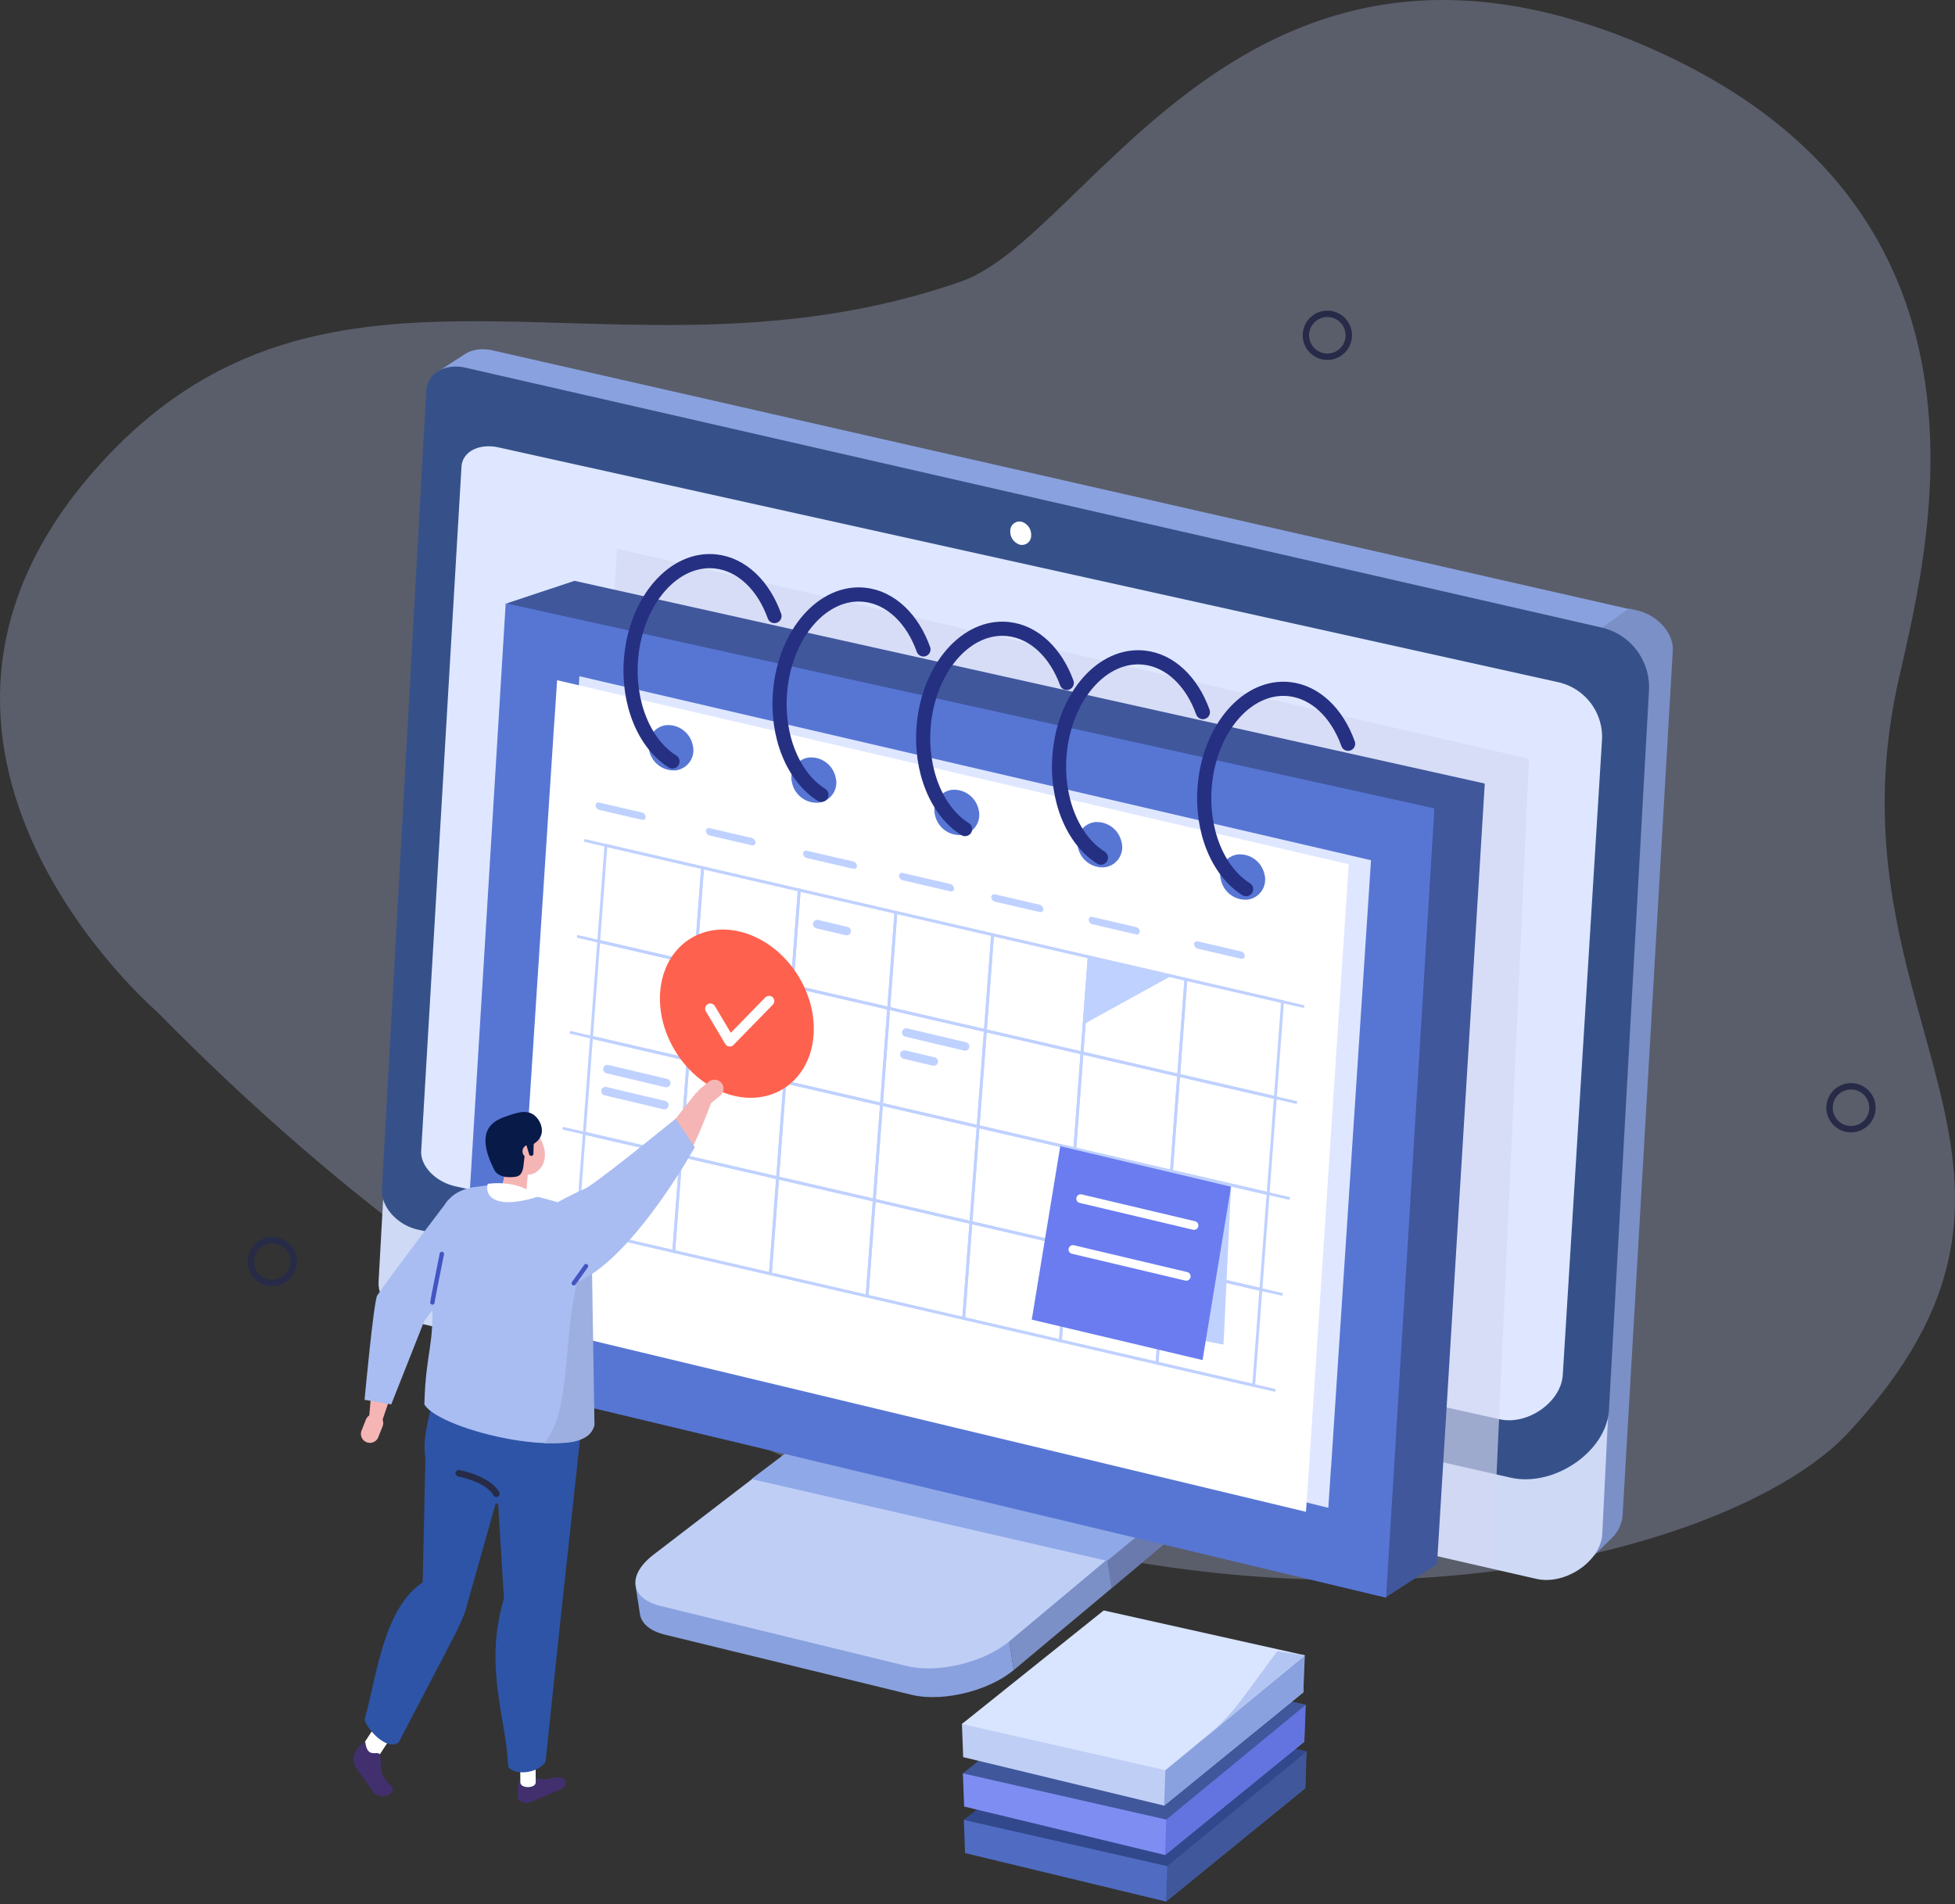 <?xml version="1.0" encoding="UTF-8"?> <svg xmlns="http://www.w3.org/2000/svg" xmlns:xlink="http://www.w3.org/1999/xlink" id="Reservas_en_woocommerce_interna" data-name="Reservas en woocommerce – interna" width="533.429" height="519.576" viewBox="0 0 533.429 519.576"><rect x="0" y="0" width="533.429" height="519.576" fill="#333333" stroke="none"/><defs><clipPath id="clip-path"><rect id="Rectángulo_5" data-name="Rectángulo 5" width="533.429" height="519.576" fill="none"></rect></clipPath><clipPath id="clip-path-3"><rect id="Rectángulo_2" data-name="Rectángulo 2" width="27.027" height="28.351" fill="none"></rect></clipPath><clipPath id="clip-path-4"><rect id="Rectángulo_3" data-name="Rectángulo 3" width="263.216" height="278.073" fill="none"></rect></clipPath></defs><g id="Grupo_9" data-name="Grupo 9" clip-path="url(#clip-path)"><path id="Trazado_2" data-name="Trazado 2" d="M456.586,767.793l-54.831-13.232-.341-9.044L441.4,721.751l53.346,5.436-.157,9.64Z" transform="translate(-138.431 -248.901)" fill="#4f6cc2"></path><path id="Trazado_3" data-name="Trazado 3" d="M482.878,767.949l.337-9.661-5.561-36.082,43.614,4.739-.411,10.126Z" transform="translate(-164.723 -249.058)" fill="#40579c"></path><path id="Trazado_4" data-name="Trazado 4" d="M456.922,754.331l-55.509-12.614L440.1,710.734l54.913,12.254Z" transform="translate(-138.43 -245.102)" fill="#32488c"></path><path id="Trazado_5" data-name="Trazado 5" d="M456.191,748.408,401.36,735.176l-.341-9.044L441,702.366l53.346,5.436-.157,9.64Z" transform="translate(-138.294 -242.216)" fill="#7e8df2"></path><path id="Trazado_6" data-name="Trazado 6" d="M482.482,748.565l.337-9.661-5.561-36.082,43.615,4.739-.411,10.126Z" transform="translate(-164.586 -242.373)" fill="#6374e0"></path><path id="Trazado_7" data-name="Trazado 7" d="M456.527,734.947l-55.509-12.613,38.689-30.984L494.619,703.6Z" transform="translate(-138.294 -238.417)" fill="#40579c"></path><g id="Grupo_8" data-name="Grupo 8"><g id="Grupo_7" data-name="Grupo 7" clip-path="url(#clip-path)"><path id="Trazado_8" data-name="Trazado 8" d="M42.838,276.065s-83.884-71.889-16.885-147.9c63.722-72.292,142.4-18.584,236.3-51.357C297.508,64.5,339.928-34.3,448.819,12.5s73.638,148.761,68.047,178.662c-16.664,89.119,54.066,128.461-12.7,199.942-42.088,45.058-254.43,95.881-461.326-115.037" transform="translate(0 0)" fill="#b6c3ec" opacity="0.3"></path><path id="Trazado_10" data-name="Trazado 10" d="M510.437,217.241l-312.5-71.136-.028-.006-.617-.142h-.006c-.47-.106-1.029-.233-1.093-.246q-.213-.042-.425-.078c-.144-.024-.287-.046-.43-.064s-.286-.035-.427-.048-.295-.026-.441-.034-.294-.014-.439-.017-.311,0-.465,0h-.031l-.043,0c-.133,0-.266.009-.4.018-.067,0-.134.012-.2.018l-.164.014-.128.012c-.161.018-.321.042-.479.068l-.04.006h-.007c-.187.032-.373.069-.555.111l-.062.016c-.084.02-.165.044-.248.066s-.2.049-.292.078c-.028.009-.054.02-.082.028-.133.042-.262.089-.392.137-.069.026-.143.047-.212.074-.016.006-.029.014-.045.02a8.176,8.176,0,0,0-.743.345c-.017.009-.035.015-.052.024s-.049.033-.075.048a7.494,7.494,0,0,0-.882.561l-7.178,4.633c.271-.2-1.458,2.269-1.272,2.206.07-.024.138-.051.209-.073q.387-.12.795-.208l.153-.03c.276-.055.557-.1.844-.133l.063-.006q.456-.047.929-.056h.076q.463,0,.941.03l.094.007c.336.028.677.068,1.023.126.14.024.281.049.423.078q.164.033.329.071l2.3.525,321.362,73.519c.476.109,1.941-10.33.919-10.564m-316.266-69.7Z" transform="translate(-62.063 -50.165)" fill="#89a1de"></path><path id="Trazado_11" data-name="Trazado 11" d="M683.56,263.563l0-.033q-.024-.176-.056-.352c-.021-.117-.044-.234-.07-.35l-.012-.049-.012-.048c-.019-.081-.038-.162-.06-.244-.03-.113-.062-.226-.1-.338-.016-.053-.035-.106-.052-.159-.007-.023-.015-.046-.023-.069s-.023-.072-.035-.108q-.058-.167-.124-.333t-.129-.313l0-.012,0-.009c-.048-.111-.1-.22-.151-.33s-.106-.216-.161-.323c-.015-.028-.031-.056-.047-.085s-.022-.041-.033-.061c-.031-.058-.061-.115-.093-.172-.058-.1-.117-.2-.178-.3-.047-.076-.1-.151-.143-.227l-.02-.032-.022-.034c-.062-.094-.124-.188-.189-.282s-.126-.178-.19-.267c-.028-.038-.057-.075-.085-.112l-.037-.048-.079-.1c-.071-.09-.143-.181-.217-.271s-.149-.178-.226-.265l-.023-.025c-.011-.014-.024-.026-.035-.04-.083-.092-.165-.185-.25-.276s-.165-.166-.248-.25c-.055-.055-.108-.111-.164-.166-.027-.026-.051-.053-.078-.079-.139-.132-.285-.26-.43-.387-.047-.042-.092-.086-.14-.127-.008-.006-.014-.013-.022-.019q-.282-.239-.579-.465l-.086-.063-.077-.056c-.07-.051-.138-.1-.208-.153q-.176-.124-.356-.242l-.138-.089-.072-.045c-.044-.028-.086-.056-.131-.084-.116-.073-.235-.143-.354-.212-.09-.052-.182-.1-.274-.153l-.049-.028-.045-.025q-.191-.1-.386-.2c-.134-.067-.269-.132-.406-.2l-.008,0-.01,0q-.2-.09-.4-.175t-.424-.17l-.052-.019-.06-.022c-.1-.039-.206-.077-.31-.113q-.212-.073-.426-.139l-.119-.035-.039-.013H674.6c-.084-.025-.167-.05-.252-.073-.141-.038-.283-.075-.426-.108l-2.3-.523-11.088,7.877s3.014.694,3.155.733.283.079.423.122.284.09.425.139.283.1.423.153c.059.022.117.047.175.07.224.089.446.182.664.282h0c.22.1.436.21.65.322l.081.042c.2.109.4.223.6.34l.091.054q.287.175.563.362l.1.067q.273.189.535.389c.09.069.176.141.265.212.107.086.214.171.318.259.12.1.235.21.351.316.075.069.153.136.227.207s.125.126.187.189c.111.111.223.223.33.337l.084.092c.145.159.286.32.42.484l.033.041q.211.26.406.529l.04.055q.188.262.359.532l.044.069q.166.265.315.538l.045.082c.1.181.189.363.274.547l.039.085c.084.185.163.371.234.559.01.027.02.054.03.082q.106.285.193.573l.022.077q.084.292.149.586c.021.1.041.2.059.295q.032.176.055.353c.017.123.03.247.041.371s.019.249.024.373.007.271.005.406c0,.105,0,.21-.01.316l-.032.572L658.8,515.168l8.02-7.917a9.755,9.755,0,0,0,3.1-6.173l13.55-233.528c.057-1.02.142-2.554.142-2.554.006-.1.01-.21.011-.316,0-.089,0-.178,0-.267,0-.005,0-.01,0-.016s0-.024,0-.036c0-.029,0-.058,0-.088-.005-.124-.013-.249-.024-.373-.009-.1-.02-.2-.033-.3,0-.014,0-.029,0-.043" transform="translate(-227.193 -87.406)" fill="#7b90c7"></path><path id="Trazado_12" data-name="Trazado 12" d="M497.97,577.307s-1.687,1.307-1.8,1.482c-.053.081-.6.843-.855,1.145-.189.224-.833.905-.951,1.021-.345.34-74.9,62.314-74.9,62.314l1.811,11.536,73.479-61.471a2.763,2.763,0,0,0,1.426-.843c.119-.116.214-.233.326-.349.215-.224.436-.448.626-.672l.006-.006c.253-.3.477-.6.686-.9.057-.081.11-.161.163-.242s.13-.184.187-.276.081-.163.128-.246q.2-.35.365-.7c.037-.08.092-.161.125-.24.027-.064.039-.125.064-.188.081-.2.145-.4.2-.6.028-.1.075-.194.1-.289.012-.048.012-.094.023-.143.042-.189.066-.375.089-.561.013-.1.044-.212.05-.316,0-.036,0-.071,0-.107a5.124,5.124,0,0,0-.016-.577c-.007-.1,0-.209-.008-.31-.006-.049-.013-.1-.021-.147Z" transform="translate(-144.653 -199.089)" fill="#7b90c7"></path><path id="Trazado_13" data-name="Trazado 13" d="M365.763,672.063c-.5.4-1.022.784-1.57,1.156-.168.114-.337.227-.509.339-.609.392-1.236.772-1.895,1.129-.036.02-.069.041-.106.061q-.826.444-1.7.85c-.084.039-.172.073-.257.111-.5.228-1.005.451-1.522.658-.064.026-.131.048-.2.073-.665.263-1.344.507-2.032.736-.252.084-.506.164-.761.243q-.6.187-1.207.356c-.286.079-.571.156-.858.23-.35.089-.7.172-1.054.252-.3.069-.607.137-.912.2-.328.066-.654.126-.982.184s-.626.109-.938.157-.651.092-.975.133c-.309.039-.616.076-.923.107-.35.035-.7.062-1.044.087-.289.021-.578.041-.865.054-.423.02-.84.026-1.256.029-.234,0-.469.008-.7,0-.747-.011-1.481-.05-2.2-.118-.356-.034-.7-.081-1.052-.129-.178-.024-.361-.043-.536-.071-.53-.086-1.05-.188-1.552-.311l-67.217-16.388c-4.154-1.013-5.908.43-6.3-2.078l1.249,8.031c.394,2.507,2.71,4.57,6.865,5.583l67.217,16.388c.5.123,1.021.225,1.551.311.176.029.358.047.537.072.3.042.6.09.912.121.045,0,.093,0,.138.008q1.073.1,2.2.118c.049,0,.095.007.144.008.183,0,.371-.011.556-.012.416,0,.833-.009,1.256-.029.1,0,.188,0,.284-.007.193-.01.389-.034.582-.048.347-.025.693-.051,1.042-.087.118-.012.234-.016.352-.029.191-.022.384-.054.575-.079.324-.041.646-.083.971-.132.126-.019.252-.031.378-.052.188-.03.376-.072.565-.105.326-.058.652-.117.977-.184.13-.026.261-.045.391-.073.176-.038.35-.086.525-.125.352-.08.7-.162,1.051-.252.141-.036.283-.063.423-.1s.29-.088.436-.129c.4-.112.8-.231,1.2-.355.161-.05.325-.091.485-.143.095-.031.185-.069.279-.1.687-.229,1.365-.472,2.03-.735.053-.021.109-.037.161-.058l.035-.015c.517-.208,1.022-.43,1.522-.658.085-.039.173-.073.257-.111q.871-.406,1.7-.85l.022-.011c.028-.015.052-.034.081-.049.66-.358,1.288-.737,1.9-1.131.172-.112.341-.225.509-.339.548-.372,1.074-.756,1.57-1.156.06-.048.13-.091.189-.14l.119-.1-1.811-11.536c-.1.081-.208.156-.307.237" transform="translate(-91.267 -227.646)" fill="#89a1de"></path><path id="Trazado_14" data-name="Trazado 14" d="M437.487,560.944c8.075,1.969,9.246,7.939,2.641,13.464l-73.479,61.471c-6.878,5.751-19.5,8.806-27.9,6.756l-67.217-16.388c-8.405-2.049-9.286-8.394-1.941-14.033l78.51-60.244c7.057-5.415,19.112-8.161,27.186-6.192Z" transform="translate(-91.252 -187.996)" fill="#bfcef5"></path><path id="Trazado_15" data-name="Trazado 15" d="M312.971,606.556l97.052,22.327,20.532-17.241-93.473-23.108Z" transform="translate(-107.93 -202.96)" fill="#8fa8e8"></path><g id="Grupo_3" data-name="Grupo 3" transform="translate(302.093 405.046)" opacity="0.29" style="mix-blend-mode: multiply;isolation: isolate"><g id="Grupo_2" data-name="Grupo 2"><g id="Grupo_1" data-name="Grupo 1" clip-path="url(#clip-path-3)"><path id="Trazado_16" data-name="Trazado 16" d="M461.11,639.133l1.2,7.476,25.829-21.18-1.15-7.172Z" transform="translate(-461.11 -618.257)" fill="#45446c"></path></g></g></g><path id="Trazado_17" data-name="Trazado 17" d="M491.553,484.5c-.369,7.454-10.087,14.1-17.981,12.292L167.45,426.754c-5.677-1.3-10.06-6.24-9.792-11.042L169.751,197.9c.268-4.8,5.081-7.64,10.757-6.341L502.4,265.2Z" transform="translate(-54.365 -65.951)" fill="#ced9f5"></path><path id="Trazado_18" data-name="Trazado 18" d="M493.855,437.377c-.63,11.321-14.965,21.187-26.862,18.487L168.841,388.185c-5.676-1.3-10.06-6.24-9.792-11.042l12.094-217.813c.267-4.8,5.08-7.64,10.757-6.341l309.929,70.9a16.7,16.7,0,0,1,12.946,17.2Z" transform="translate(-54.845 -52.651)" fill="#36518a"></path><path id="Trazado_19" data-name="Trazado 19" d="M486.9,439.287c-.458,7.414-9.574,13.808-17.247,12.1L184.734,387.817c-5.39-1.208-9.561-5.521-9.318-9.637l10.993-186.709c.244-4.116,4.8-6.471,10.194-5.263l289.16,64.081A15.3,15.3,0,0,1,497.592,266.2Z" transform="translate(-60.49 -64.106)" fill="#dee7ff"></path><path id="Trazado_20" data-name="Trazado 20" d="M426.459,221.025a2.506,2.506,0,0,1-3.016,2.527,3.68,3.68,0,0,1-2.676-3.759,2.506,2.506,0,0,1,3.016-2.528,3.68,3.68,0,0,1,2.676,3.759" transform="translate(-145.103 -74.905)" fill="#fff"></path><path id="Trazado_21" data-name="Trazado 21" d="M555.585,136.571a5.849,5.849,0,1,1-5.849-5.849A5.849,5.849,0,0,1,555.585,136.571Z" transform="translate(-187.563 -45.08)" fill="none" stroke="#272b47" stroke-linecap="round" stroke-linejoin="round" stroke-width="1.743"></path><path id="Trazado_22" data-name="Trazado 22" d="M773.671,458.309a5.849,5.849,0,1,1-5.849-5.849A5.849,5.849,0,0,1,773.671,458.309Z" transform="translate(-262.772 -156.034)" fill="none" stroke="#272b47" stroke-linecap="round" stroke-linejoin="round" stroke-width="1.743"></path><path id="Trazado_23" data-name="Trazado 23" d="M116.177,522.4a5.849,5.849,0,1,1-5.849-5.849A5.849,5.849,0,0,1,116.177,522.4Z" transform="translate(-36.03 -178.135)" fill="none" stroke="#272b47" stroke-linecap="round" stroke-linejoin="round" stroke-width="1.743"></path><g id="Grupo_6" data-name="Grupo 6" transform="translate(153.973 149.768)" opacity="0.66" style="mix-blend-mode: multiply;isolation: isolate"><g id="Grupo_5" data-name="Grupo 5"><g id="Grupo_4" data-name="Grupo 4" clip-path="url(#clip-path-4)"><path id="Trazado_24" data-name="Trazado 24" d="M488.234,506.676l-253.212-55.66L249.428,228.6l248.81,57.278Z" transform="translate(-235.022 -228.603)" fill="#d3d7f2"></path></g></g></g><path id="Trazado_25" data-name="Trazado 25" d="M464.983,510.253,451,519.306,216.781,451.972,211.351,248l18.292-6.078,248.368,55.32Z" transform="translate(-72.886 -83.428)" fill="#40579c"></path><path id="Trazado_26" data-name="Trazado 26" d="M444.051,522.644,190.978,462.119,203.841,251.28l253.4,55.968Z" transform="translate(-65.86 -86.656)" fill="#5776d4"></path><path id="Trazado_27" data-name="Trazado 27" d="M450.563,331.873l-215.99-50.215-.738,11.206-.023-.005L221.762,454.95l217.152,53.632.737-11.206.024.005Z" transform="translate(-76.476 -97.132)" fill="#dee7ff"></path><path id="Trazado_28" data-name="Trazado 28" d="M442,333.54,226.01,283.325l-.738,11.206-.023-.005L214.587,458.476l215.763,51.773.737-11.206.024.005Z" transform="translate(-74.002 -97.707)" fill="#fff"></path><path id="Trazado_29" data-name="Trazado 29" d="M282.157,307.446a5.515,5.515,0,0,1-4.6,6.9,6.867,6.867,0,0,1-7.287-5.421,5.515,5.515,0,0,1,4.6-6.9,6.866,6.866,0,0,1,7.287,5.421" transform="translate(-93.151 -104.14)" fill="#5776d4"></path><path id="Trazado_30" data-name="Trazado 30" d="M341.689,320.908a5.515,5.515,0,0,1-4.605,6.9,6.867,6.867,0,0,1-7.287-5.421,5.515,5.515,0,0,1,4.6-6.9,6.866,6.866,0,0,1,7.287,5.421" transform="translate(-113.681 -108.783)" fill="#5776d4"></path><path id="Trazado_31" data-name="Trazado 31" d="M401.222,334.37a5.515,5.515,0,0,1-4.6,6.9,6.868,6.868,0,0,1-7.287-5.421,5.515,5.515,0,0,1,4.605-6.9,6.866,6.866,0,0,1,7.287,5.421" transform="translate(-134.211 -113.425)" fill="#5776d4"></path><path id="Trazado_32" data-name="Trazado 32" d="M460.755,347.832a5.515,5.515,0,0,1-4.605,6.9,6.867,6.867,0,0,1-7.287-5.421,5.515,5.515,0,0,1,4.6-6.9,6.866,6.866,0,0,1,7.287,5.421" transform="translate(-154.742 -118.068)" fill="#5776d4"></path><path id="Trazado_33" data-name="Trazado 33" d="M520.288,361.294a5.516,5.516,0,0,1-4.606,6.9,6.866,6.866,0,0,1-7.286-5.421,5.515,5.515,0,0,1,4.6-6.9,6.867,6.867,0,0,1,7.288,5.421" transform="translate(-175.272 -122.71)" fill="#5776d4"></path><path id="Trazado_34" data-name="Trazado 34" d="M439.663,395.591l.138-.742L243.379,349.473l-.138.742Z" transform="translate(-83.884 -120.519)" fill="#bfd1ff"></path><path id="Trazado_35" data-name="Trazado 35" d="M436.659,435.55l.138-.742L240.375,389.431l-.138.742Z" transform="translate(-82.848 -134.298)" fill="#bfd1ff"></path><path id="Trazado_36" data-name="Trazado 36" d="M433.655,475.508l.138-.742L237.371,429.389l-.138.742Z" transform="translate(-81.812 -148.078)" fill="#bfd1ff"></path><path id="Trazado_37" data-name="Trazado 37" d="M430.651,515.465l.138-.742L234.367,469.347l-.138.742Z" transform="translate(-80.776 -161.858)" fill="#bfd1ff"></path><path id="Trazado_38" data-name="Trazado 38" d="M427.647,555.423l.138-.742L231.363,509.3l-.138.742Z" transform="translate(-79.74 -175.638)" fill="#bfd1ff"></path><path id="Trazado_39" data-name="Trazado 39" d="M248.726,378.345l2.025-26.939,27.138,6.269-2.026,26.939Zm2.732-26-1.911,25.418,25.61,5.917,1.91-25.418Z" transform="translate(-85.775 -121.185)" fill="#bfd1ff"></path><path id="Trazado_40" data-name="Trazado 40" d="M288.982,387.645l2.025-26.939,27.138,6.269-2.025,26.939Zm2.732-26L289.8,387.06l25.61,5.916,1.911-25.417Z" transform="translate(-99.658 -124.392)" fill="#bfd1ff"></path><path id="Trazado_41" data-name="Trazado 41" d="M329.239,396.945l2.025-26.939,27.138,6.269-2.025,26.939Zm2.732-26L330.06,396.36l25.61,5.917,1.91-25.418Z" transform="translate(-113.541 -127.599)" fill="#bfd1ff"></path><path id="Trazado_42" data-name="Trazado 42" d="M369.5,406.244l2.026-26.939,27.137,6.269-2.025,26.939Zm2.732-26-1.91,25.418,25.61,5.916,1.911-25.418Z" transform="translate(-127.423 -130.806)" fill="#bfd1ff"></path><path id="Trazado_43" data-name="Trazado 43" d="M409.752,415.544l2.025-26.939,27.138,6.269-2.025,26.939Zm2.732-26-1.911,25.418,25.61,5.916,1.911-25.417Z" transform="translate(-141.306 -134.013)" fill="#bfd1ff"></path><path id="Trazado_44" data-name="Trazado 44" d="M450.009,424.844l2.025-26.939,27.138,6.269-2.026,26.939Zm2.732-26-1.911,25.418,25.61,5.916,1.91-25.417Z" transform="translate(-155.189 -137.221)" fill="#bfd1ff"></path><path id="Trazado_45" data-name="Trazado 45" d="M490.265,434.144l2.025-26.939,27.138,6.269L517.4,440.413Zm2.732-26-1.911,25.418,25.61,5.917,1.911-25.418Z" transform="translate(-169.072 -140.428)" fill="#bfd1ff"></path><path id="Trazado_46" data-name="Trazado 46" d="M245.722,418.3l2.026-26.939,27.137,6.269-2.025,26.939Zm2.732-26-1.911,25.418,25.61,5.916,1.91-25.417Z" transform="translate(-84.739 -134.965)" fill="#bfd1ff"></path><path id="Trazado_47" data-name="Trazado 47" d="M285.978,427.6,288,400.664l27.138,6.269-2.025,26.939Zm2.732-26-1.91,25.418,25.61,5.916,1.911-25.417Z" transform="translate(-98.622 -138.172)" fill="#bfd1ff"></path><path id="Trazado_48" data-name="Trazado 48" d="M326.235,436.9l2.026-26.939,27.137,6.269-2.025,26.939Zm2.732-26-1.911,25.418,25.61,5.917,1.911-25.418Z" transform="translate(-112.505 -141.379)" fill="#bfd1ff"></path><path id="Trazado_49" data-name="Trazado 49" d="M366.492,446.2l2.025-26.939,27.138,6.269-2.026,26.939Zm2.732-26-1.911,25.418,25.61,5.916,1.91-25.417Z" transform="translate(-126.387 -144.586)" fill="#bfd1ff"></path><path id="Trazado_50" data-name="Trazado 50" d="M406.748,455.5l2.026-26.939,27.137,6.269-2.025,26.939Zm2.732-26-1.911,25.418,25.61,5.916,1.911-25.418Z" transform="translate(-140.27 -147.793)" fill="#bfd1ff"></path><path id="Trazado_51" data-name="Trazado 51" d="M447.005,464.8l2.025-26.939,27.138,6.269-2.026,26.939Zm2.732-26-1.911,25.418,25.61,5.917,1.91-25.418Z" transform="translate(-154.153 -151)" fill="#bfd1ff"></path><path id="Trazado_52" data-name="Trazado 52" d="M487.261,474.1l2.025-26.939,27.138,6.269L514.4,480.371Zm2.732-26-1.911,25.418,25.61,5.917,1.911-25.418Z" transform="translate(-168.036 -154.208)" fill="#bfd1ff"></path><path id="Trazado_53" data-name="Trazado 53" d="M242.718,458.261l2.025-26.939,27.138,6.269-2.025,26.939Zm2.732-26-1.911,25.418,25.61,5.916,1.911-25.417Z" transform="translate(-83.703 -148.745)" fill="#bfd1ff"></path><path id="Trazado_54" data-name="Trazado 54" d="M282.974,467.561,285,440.622l27.137,6.269-2.026,26.939Zm2.732-26-1.911,25.418,25.61,5.917,1.91-25.418Z" transform="translate(-97.586 -151.952)" fill="#bfd1ff"></path><path id="Trazado_55" data-name="Trazado 55" d="M323.231,476.86l2.025-26.939,27.138,6.269-2.025,26.939Zm2.732-26-1.911,25.418,25.61,5.917,1.911-25.418Z" transform="translate(-111.469 -155.159)" fill="#bfd1ff"></path><path id="Trazado_56" data-name="Trazado 56" d="M363.487,486.161l2.025-26.939,27.138,6.269-2.026,26.939Zm2.733-26-1.912,25.418,25.61,5.916,1.91-25.418Z" transform="translate(-125.351 -158.366)" fill="#bfd1ff"></path><path id="Trazado_57" data-name="Trazado 57" d="M403.744,495.46l2.026-26.939,27.137,6.269-2.025,26.939Zm2.732-26-1.911,25.418,25.61,5.917,1.911-25.418Z" transform="translate(-139.234 -161.573)" fill="#bfd1ff"></path><path id="Trazado_58" data-name="Trazado 58" d="M444,504.76l2.026-26.939,27.137,6.269-2.026,26.939Zm2.733-26-1.911,25.418,25.61,5.917,1.91-25.418Z" transform="translate(-153.117 -164.78)" fill="#bfd1ff"></path><path id="Trazado_59" data-name="Trazado 59" d="M484.257,514.06l2.026-26.939,27.137,6.269-2.025,26.939Zm2.732-26-1.911,25.418,25.61,5.916,1.911-25.417Z" transform="translate(-167 -167.987)" fill="#bfd1ff"></path><path id="Trazado_60" data-name="Trazado 60" d="M239.713,498.219l2.025-26.939,27.138,6.269-2.025,26.939Zm2.732-26-1.911,25.418,25.61,5.917,1.911-25.418Z" transform="translate(-82.667 -162.525)" fill="#bfd1ff"></path><path id="Trazado_61" data-name="Trazado 61" d="M279.97,507.519,282,480.58l27.137,6.269-2.026,26.939Zm2.732-26-1.91,25.418,25.609,5.917,1.91-25.418Z" transform="translate(-96.55 -165.732)" fill="#bfd1ff"></path><path id="Trazado_62" data-name="Trazado 62" d="M320.227,516.819l2.025-26.939,27.138,6.269-2.025,26.938Zm2.732-26-1.911,25.418,25.61,5.916,1.911-25.418Z" transform="translate(-110.433 -168.939)" fill="#bfd1ff"></path><path id="Trazado_63" data-name="Trazado 63" d="M360.483,526.118l2.026-26.939,27.137,6.269-2.026,26.939Zm2.732-26L361.3,525.533l25.61,5.917,1.91-25.417Z" transform="translate(-124.315 -172.146)" fill="#bfd1ff"></path><path id="Trazado_64" data-name="Trazado 64" d="M400.74,535.418l2.025-26.939,27.138,6.269-2.025,26.939Zm2.732-26-1.911,25.418,25.61,5.917,1.911-25.418Z" transform="translate(-138.198 -175.353)" fill="#bfd1ff"></path><path id="Trazado_65" data-name="Trazado 65" d="M441,544.718l2.025-26.939,27.138,6.269-2.025,26.939Zm2.733-26-1.912,25.418,25.61,5.916,1.911-25.417Z" transform="translate(-152.081 -178.56)" fill="#bfd1ff"></path><path id="Trazado_66" data-name="Trazado 66" d="M481.253,554.018l2.025-26.939,27.138,6.269-2.025,26.939Zm2.732-26-1.91,25.418,25.609,5.916,1.911-25.418Z" transform="translate(-165.964 -181.767)" fill="#bfd1ff"></path><path id="Trazado_67" data-name="Trazado 67" d="M452.35,397.9l23.215,5.363-24.64,13.59Z" transform="translate(-155.505 -137.221)" fill="#bfd1ff"></path><path id="Trazado_68" data-name="Trazado 68" d="M274.049,288.387c-7.615-4.766-12.38-15.932-11.27-28.333,1.407-15.723,11.722-27.477,23.04-26.252,7.226.782,13.115,6.665,16.061,14.909" transform="translate(-90.566 -80.598)" fill="none" stroke="#263082" stroke-linecap="round" stroke-linejoin="round" stroke-width="3.868"></path><path id="Trazado_69" data-name="Trazado 69" d="M336.1,302.275c-7.615-4.765-12.38-15.932-11.27-28.333,1.407-15.723,11.722-27.476,23.04-26.252,7.226.782,13.115,6.665,16.061,14.909" transform="translate(-111.964 -85.388)" fill="none" stroke="#263082" stroke-linecap="round" stroke-linejoin="round" stroke-width="3.868"></path><path id="Trazado_70" data-name="Trazado 70" d="M395.91,316.549c-7.615-4.766-12.38-15.932-11.27-28.333,1.407-15.723,11.722-27.476,23.04-26.252,7.165.775,13.014,6.565,15.985,14.7" transform="translate(-132.591 -90.31)" fill="none" stroke="#263082" stroke-linecap="round" stroke-linejoin="round" stroke-width="3.868"></path><path id="Trazado_71" data-name="Trazado 71" d="M452.5,328.447c-7.616-4.766-12.38-15.932-11.27-28.333,1.407-15.723,11.722-27.475,23.04-26.252,7.216.781,13.1,6.648,16.049,14.875" transform="translate(-152.106 -94.414)" fill="none" stroke="#263082" stroke-linecap="round" stroke-linejoin="round" stroke-width="3.868"></path><path id="Trazado_72" data-name="Trazado 72" d="M512.959,341.57c-7.615-4.766-12.379-15.932-11.27-28.333,1.407-15.723,11.722-27.476,23.04-26.252,7.226.782,13.115,6.665,16.061,14.909" transform="translate(-172.956 -98.939)" fill="none" stroke="#263082" stroke-linecap="round" stroke-linejoin="round" stroke-width="3.868"></path><line id="Línea_1" data-name="Línea 1" x2="16.055" y2="3.81" transform="translate(165.74 291.74)" fill="none" stroke="#bfd1ff" stroke-linecap="round" stroke-linejoin="round" stroke-width="2.322"></line><line id="Línea_2" data-name="Línea 2" x2="16.055" y2="3.81" transform="translate(165.22 297.752)" fill="none" stroke="#bfd1ff" stroke-linecap="round" stroke-linejoin="round" stroke-width="2.322"></line><line id="Línea_3" data-name="Línea 3" x2="16.055" y2="3.81" transform="translate(247.274 281.746)" fill="none" stroke="#bfd1ff" stroke-linecap="round" stroke-linejoin="round" stroke-width="2.322"></line><line id="Línea_4" data-name="Línea 4" x2="8.027" y2="1.905" transform="translate(246.753 287.759)" fill="none" stroke="#bfd1ff" stroke-linecap="round" stroke-linejoin="round" stroke-width="2.322"></line><path id="Trazado_73" data-name="Trazado 73" d="M510.352,396.845a1.018,1.018,0,0,1-.225-.027l-11.794-2.735a1.337,1.337,0,0,1-1.01-1.233.777.777,0,0,1,1.017-.763l11.794,2.735a1.339,1.339,0,0,1,1.01,1.233.759.759,0,0,1-.793.791" transform="translate(-171.506 -135.204)" fill="#bfd1ff"></path><path id="Trazado_74" data-name="Trazado 74" d="M466.547,386.688a1.018,1.018,0,0,1-.225-.028L454.415,383.9a1.337,1.337,0,0,1-1.009-1.233.776.776,0,0,1,1.017-.763l11.907,2.761a1.338,1.338,0,0,1,1.01,1.233.759.759,0,0,1-.793.791" transform="translate(-156.36 -131.693)" fill="#bfd1ff"></path><path id="Trazado_75" data-name="Trazado 75" d="M426.258,377.344a1.023,1.023,0,0,1-.225-.027l-12.173-2.822a1.338,1.338,0,0,1-1.01-1.233.777.777,0,0,1,1.018-.763l12.173,2.822a1.339,1.339,0,0,1,1.01,1.233.759.759,0,0,1-.793.791" transform="translate(-142.374 -128.449)" fill="#bfd1ff"></path><path id="Trazado_76" data-name="Trazado 76" d="M388.655,368.624a1.012,1.012,0,0,1-.225-.028l-12.976-3.009a1.337,1.337,0,0,1-1.01-1.233.777.777,0,0,1,1.017-.763l12.976,3.009a1.338,1.338,0,0,1,1.01,1.233.759.759,0,0,1-.793.791" transform="translate(-129.13 -125.378)" fill="#bfd1ff"></path><path id="Trazado_77" data-name="Trazado 77" d="M348.37,359.281a1.017,1.017,0,0,1-.225-.028l-12.667-2.937a1.337,1.337,0,0,1-1.01-1.233.777.777,0,0,1,1.018-.763l12.667,2.937a1.339,1.339,0,0,1,1.01,1.234.759.759,0,0,1-.793.79" transform="translate(-115.344 -122.18)" fill="#bfd1ff"></path><path id="Trazado_78" data-name="Trazado 78" d="M306.724,349.624a1.017,1.017,0,0,1-.225-.027l-11.484-2.663a1.336,1.336,0,0,1-1.01-1.233.777.777,0,0,1,1.017-.763l11.485,2.663a1.338,1.338,0,0,1,1.01,1.233.759.759,0,0,1-.793.791" transform="translate(-101.39 -118.945)" fill="#bfd1ff"></path><path id="Trazado_79" data-name="Trazado 79" d="M260.918,339a1.014,1.014,0,0,1-.226-.027l-11.645-2.7a1.338,1.338,0,0,1-1.01-1.233.777.777,0,0,1,1.018-.763l11.645,2.7a1.34,1.34,0,0,1,1.01,1.233.76.76,0,0,1-.793.791" transform="translate(-85.538 -115.268)" fill="#bfd1ff"></path><line id="Línea_5" data-name="Línea 5" x2="8.027" y2="1.905" transform="translate(222.987 252.171)" fill="none" stroke="#bfd1ff" stroke-linecap="round" stroke-linejoin="round" stroke-width="2.322"></line><path id="Trazado_80" data-name="Trazado 80" d="M496.479,535.646c.643.214,8.58,1.716,8.58,1.716l2.043-43.1Z" transform="translate(-171.215 -170.451)" fill="#bfd1ff"></path><path id="Trazado_81" data-name="Trazado 81" d="M476.31,535.778l-46.6-11.032,7.767-47.32,46.6,11.032Z" transform="translate(-148.188 -164.644)" fill="#6a7cf0"></path><line id="Línea_6" data-name="Línea 6" x2="30.927" y2="7.321" transform="translate(294.865 327.087)" fill="none" stroke="#fff" stroke-linecap="round" stroke-linejoin="round" stroke-width="2.386"></line><line id="Línea_7" data-name="Línea 7" x2="30.927" y2="7.321" transform="translate(292.747 340.963)" fill="none" stroke="#fff" stroke-linecap="round" stroke-linejoin="round" stroke-width="2.386"></line><path id="Trazado_82" data-name="Trazado 82" d="M316.4,418.709c-2.326,11.757-13.418,17.448-24.775,12.71s-18.677-18.108-16.352-29.865,13.417-17.448,24.774-12.71,18.678,18.108,16.352,29.865" transform="translate(-94.78 -133.52)" fill="#ff614f"></path><path id="Trazado_83" data-name="Trazado 83" d="M295.844,419.041l5.3,8.9,10.721-10.981" transform="translate(-102.024 -143.793)" fill="none" stroke="#fff" stroke-linecap="round" stroke-linejoin="round" stroke-width="2.85"></path><path id="Trazado_85" data-name="Trazado 85" d="M193.881,612.873l20.843,3.227-.415-21.7-20.843-3.227Z" transform="translate(-66.718 -203.872)" fill="#2d54a6"></path><path id="Trazado_86" data-name="Trazado 86" d="M218.437,740.24l4.249.628c3.094-.48,4.639-1.057,5.666-.01l.291.3c.389.736-.178,1.938-1.309,2.4l-8.369,3.529c-1.641.423-3.381-.113-3.418-1.587,0,0-.07-4.12.679-4.3,1.5-.356.9-.625,2.212-.962" transform="translate(-74.332 -255.277)" fill="#41306d"></path><path id="Trazado_87" data-name="Trazado 87" d="M220.887,739.406c.012,1.727-4.19,1.757-4.2.029l-.04-5.614,4.2-.03Z" transform="translate(-74.712 -253.053)" fill="#fff"></path><path id="Trazado_88" data-name="Trazado 88" d="M219.355,679.668c-2.582,3.481-8.861,3.544-10.18,1.244-.585-13.7-6.726-26.942-1.172-45.9l-3.548-58.372,25.439,4.621-6.548,60.5Z" transform="translate(-70.508 -198.857)" fill="#2d54a6"></path><path id="Trazado_89" data-name="Trazado 89" d="M155.619,726.727c-1.044,1.6-5.519-1.2-4.476-2.8l3.391-5.189,4.475,2.8Z" transform="translate(-52.069 -247.863)" fill="#fff"></path><path id="Trazado_90" data-name="Trazado 90" d="M161.1,676.591c-3.419,2.254-8.624-3.782-9.279-6.263,3.482-12.4,5.137-30.249,15.865-37.487l.743-33.91c-.738-5.076.4-8.411,1.961-15.889l22.524,9.518-13.6,48.124c-.236.908-2.155,5.178-2.585,6Z" transform="translate(-52.358 -201.066)" fill="#2d54a6"></path><path id="Trazado_91" data-name="Trazado 91" d="M213.629,478.389c.4,4.078-1.908,6.191-5.165,4.717s-4.576-6.417-5.2-10.467c-.3-1.943.482-5.775,3.74-4.3s6.225,5.974,6.629,10.052" transform="translate(-70.075 -161.396)" fill="#db4242"></path><path id="Trazado_92" data-name="Trazado 92" d="M220.472,475.4c-.036,4.1-3.724,6.6-6.8,4.786s-5.547-6.608-5.511-10.706,2.562-5.95,5.641-4.136,6.71,5.957,6.674,10.055" transform="translate(-71.784 -160.238)" fill="#f6b5b5"></path><path id="Trazado_93" data-name="Trazado 93" d="M211.064,493.568l-.421-.1a2.665,2.665,0,0,1-1.968-3.2l1.911-8.014a2.664,2.664,0,0,1,3.2-1.968l.421.1a2.664,2.664,0,0,1,1.968,3.2l-.7,7.972c-.339,1.421-2.986,2.35-4.407,2.011" transform="translate(-71.938 -165.605)" fill="#f6b5b5"></path><path id="Trazado_94" data-name="Trazado 94" d="M204.5,478.769s.816,2.746,5.835,2.085c3.787-.5.939-6.958,4.384-8.637,4.657-2.271,2.716-6.834.609-8.3s-4.729-.544-7.959.606c-3.417,1.217-8.048,3.968-2.868,14.243" transform="translate(-69.723 -159.726)" fill="#081a47"></path><path id="Trazado_95" data-name="Trazado 95" d="M221.209,478.625a1.8,1.8,0,1,1-1.789-1.82,1.8,1.8,0,0,1,1.789,1.82" transform="translate(-75.041 -164.43)" fill="#f6b5b5"></path><path id="Trazado_96" data-name="Trazado 96" d="M176.747,553.432c.346-14.431,2.919-16.594,1.977-29.046-.183-23.826,3.259-28.427,11.009-30.181l5.214-.683c1.637.28,3.163,1,4.784,1.366,6.787,1.523,18.461,4.377,23.362,6.912,4.365,2.257-2.6,5.937-2.51,11.175,1.461,15.332,2.212,38.439,2.574,46.015-2.249,10.9-42.158,1.708-46.41-5.558" transform="translate(-60.953 -170.195)" fill="#a9bdf2"></path><path id="Trazado_97" data-name="Trazado 97" d="M239.585,525.9l-3.882,4.351c-4.294,18.866-1.793,36.811-9.269,44.967,4.667-.1,8.953.25,12.072-2.137a4.758,4.758,0,0,0,1.772-3.653Z" transform="translate(-78.087 -181.36)" fill="#9dafe0"></path><path id="Trazado_98" data-name="Trazado 98" d="M203.072,492.973s-1.2,3.478,2.9,4.684,10.769-1.184,10.769-1.184-4.564-4.6-13.664-3.5" transform="translate(-69.975 -169.947)" fill="#fff"></path><path id="Trazado_99" data-name="Trazado 99" d="M220.434,478.953h0a.6.6,0,0,1-.686-.5l-1.141-3.806c-.05-.327.808-.149,1.135-.2s1.259-.366,1.31-.039l-.115,3.863a.6.6,0,0,1-.5.686" transform="translate(-75.388 -163.551)" fill="#081a47"></path><path id="Trazado_100" data-name="Trazado 100" d="M286.825,457.964S281,473.935,277.336,477.2s-8.151-4.944-8.151-4.944l13.687-17.274Z" transform="translate(-92.83 -156.903)" fill="#f6b5b5"></path><path id="Trazado_101" data-name="Trazado 101" d="M154.521,729.066l.392,4.873c1.3,3.358,3.787,3.71,2.917,5.07l-.764.743c-.756.862-3.481.653-4.089-.079l-5.246-7.322a4.689,4.689,0,0,1,.711-5.169s1.938-2.21,2.032-1.5c.613,4.637,3.354,1.988,4.048,3.385" transform="translate(-50.783 -250.208)" fill="#41306d"></path><path id="Trazado_102" data-name="Trazado 102" d="M290.53,455.817h0a2.467,2.467,0,0,0,3.462.33l2.522-2.083a2.466,2.466,0,0,0,.33-3.462h0a2.466,2.466,0,0,0-3.462-.33l-2.522,2.083a2.466,2.466,0,0,0-.33,3.462" transform="translate(-99.998 -155.086)" fill="#f6b5b5"></path><path id="Trazado_103" data-name="Trazado 103" d="M258.591,481.347l-20.127,13.936,2.725,19.278s18.576-18.389,24.656-27.7Z" transform="translate(-82.236 -165.996)" fill="#db4242"></path><path id="Trazado_104" data-name="Trazado 104" d="M264.457,465.924l5.212,7.811s-16.31,29.444-31.5,36.569l-4.738-1.061-1.166-20.514s4.162-2.289,7.222-3.576,24.974-19.228,24.974-19.228" transform="translate(-80.097 -160.677)" fill="#a9bdf2"></path><path id="Trazado_105" data-name="Trazado 105" d="M154.844,589.112h0a2.462,2.462,0,0,0-3.187,1.376l-1.217,3.065A2.455,2.455,0,0,0,155,595.364l1.217-3.065a2.462,2.462,0,0,0-1.376-3.188" transform="translate(-51.821 -203.1)" fill="#f6b5b5"></path><path id="Trazado_106" data-name="Trazado 106" d="M160.643,574.071l-3.368,9.923-3.621-.4,1.271-14.4Z" transform="translate(-52.989 -196.293)" fill="#f6b5b5"></path><path id="Trazado_107" data-name="Trazado 107" d="M174.7,499.787c.471-.647-15.559,20.364-19.405,26.046-.957,1.414-3.468,28.493-3.468,28.493l7.28,1.257,9.048-22.851L182.7,513.852Z" transform="translate(-52.358 -172.35)" fill="#a9bdf2"></path><path id="Trazado_108" data-name="Trazado 108" d="M201.315,619.232s-1.559-3.74-10.254-5.611" transform="translate(-65.889 -211.612)" fill="none" stroke="#272b47" stroke-linecap="round" stroke-linejoin="round" stroke-width="1.779"></path><path id="Trazado_109" data-name="Trazado 109" d="M180.093,535.524c0-.533,2.577-13.242,2.577-13.242" transform="translate(-62.106 -180.113)" fill="none" stroke="#4355c2" stroke-linecap="round" stroke-linejoin="round" stroke-width="1.199"></path><line id="Línea_8" data-name="Línea 8" y1="4.666" x2="3.333" transform="translate(156.557 345.502)" fill="none" stroke="#4355c2" stroke-linecap="round" stroke-linejoin="round" stroke-width="1.199"></line><path id="Trazado_110" data-name="Trazado 110" d="M455.795,727.836,400.964,714.6l-.341-9.044L440.6,681.795l53.346,5.437-.157,9.639Z" transform="translate(-138.158 -235.122)" fill="#bfcef5"></path><path id="Trazado_111" data-name="Trazado 111" d="M482.087,727.993l.337-9.661-5.561-36.082,43.614,4.739-.411,10.127Z" transform="translate(-164.45 -235.279)" fill="#89a1de"></path><path id="Trazado_112" data-name="Trazado 112" d="M456.131,714.375l-55.509-12.613,38.689-30.984,54.913,12.254Z" transform="translate(-138.158 -231.323)" fill="#d9e4ff"></path><path id="Trazado_113" data-name="Trazado 113" d="M485.341,720.4,523.4,688.908l-7.5-1.158c-14.338,19.153-10.761,16.458-30.555,32.65" transform="translate(-167.373 -237.176)" fill="#b3c5f2"></path></g></g></g></svg> 